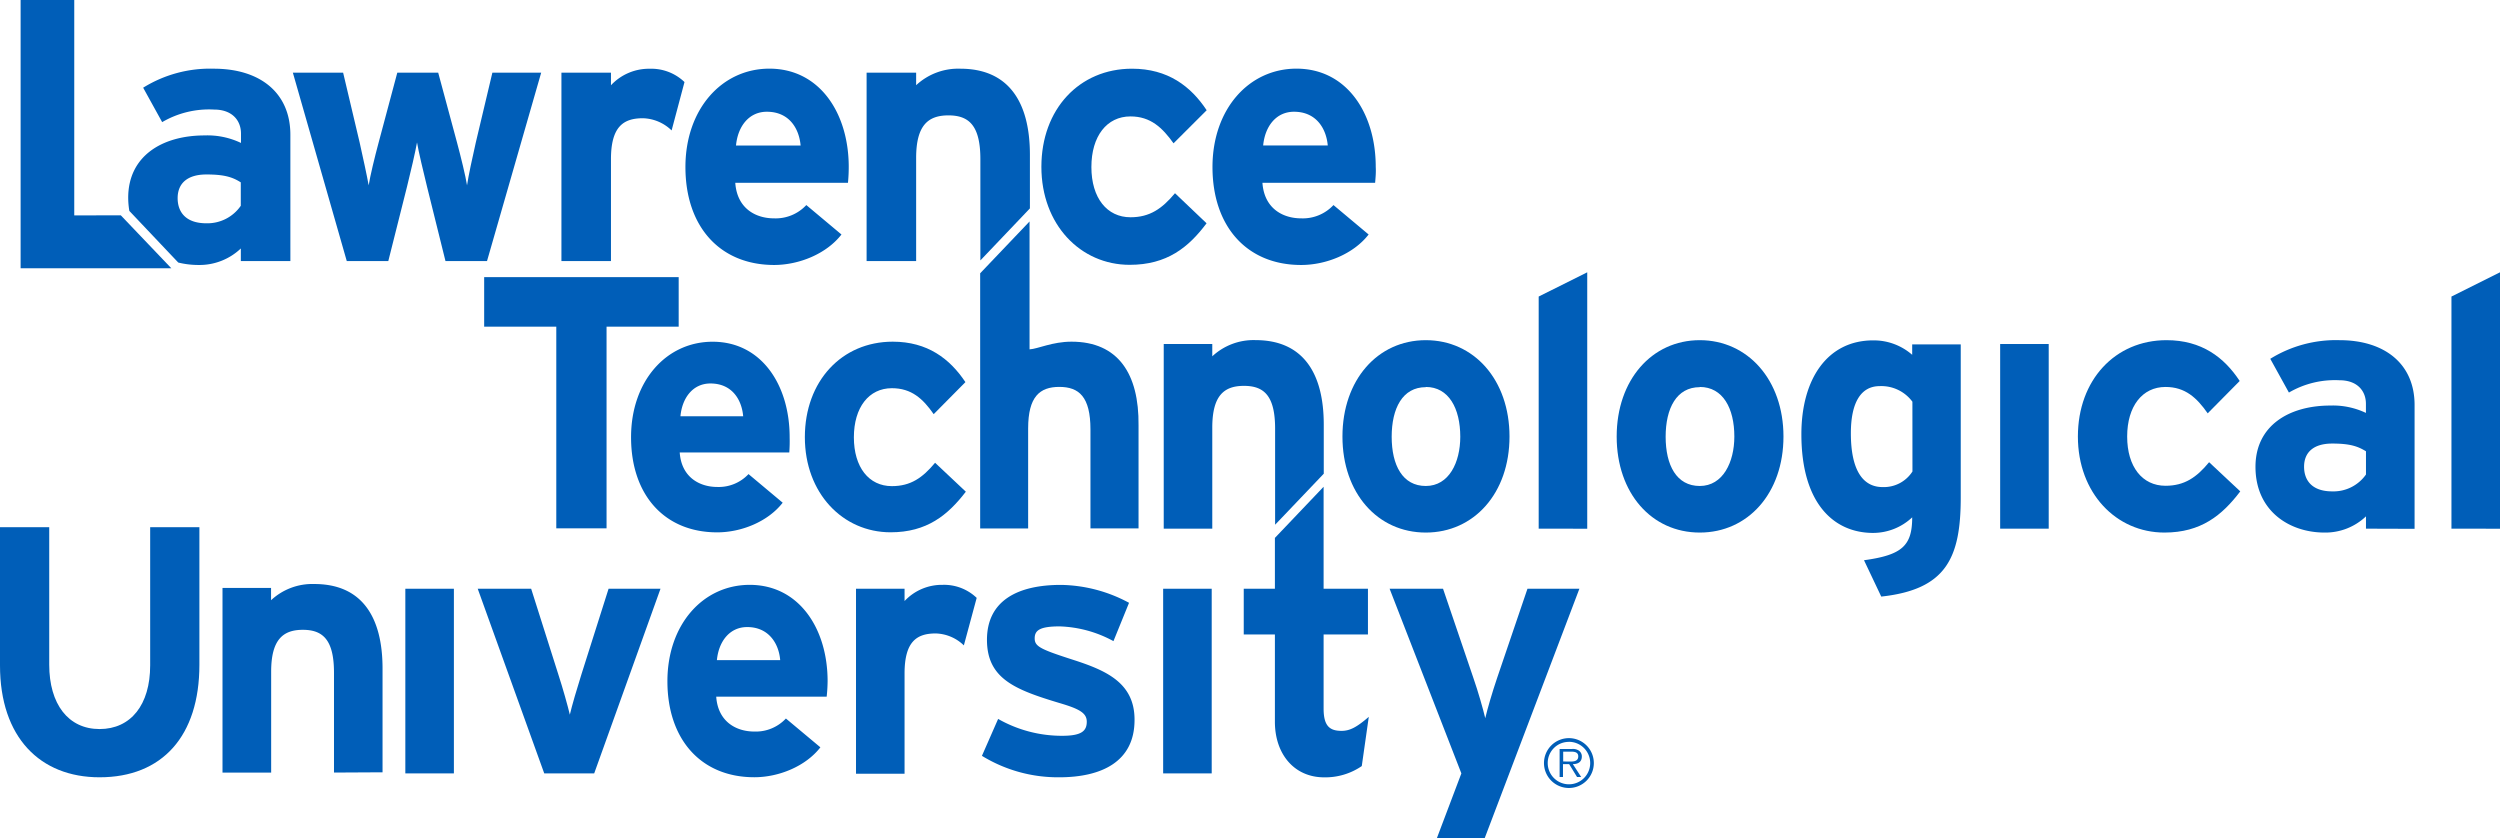 <?xml version="1.0" encoding="utf-8"?>
<svg xmlns="http://www.w3.org/2000/svg" data-name="Layer 1" id="Layer_1" viewBox="0 0 481.45 161.47">
  <g data-name="Layer 2" id="Layer_2">
    <g data-name="Layer 1-2" id="Layer_1-2">
      <path d="M19.17,149.69C7.72,149.69,0,142,0,128.15V101.53H9.48V128c0,7.59,3.66,12.4,9.69,12.4s9.75-4.67,9.75-12.26V101.53H38.4V128C38.41,141.76,31.23,149.69,19.17,149.69Z" fill="#005eb8"/>
      <path d="M78.06,148.94V113.38h9.35v35.56Z" fill="#005eb8"/>
      <path d="M114.43,148.94h-9.62L92,113.38h10.29l5.22,16.46c.88,2.71,1.83,6.1,2.23,7.79.41-1.76,1.36-5,2.24-7.79l5.22-16.46h10Z" fill="#005eb8"/>
      <path d="M159.2,134.17H137.93c.34,4.88,3.93,6.71,7.32,6.71a7.93,7.93,0,0,0,6.1-2.51l6.64,5.55c-2.84,3.66-8,5.76-12.73,5.76-10.23,0-16.73-7.25-16.73-18.49,0-10.91,6.84-18.56,15.85-18.56,9.48,0,15,8.4,15,18.56A29.6,29.6,0,0,1,159.2,134.17Zm-15.31-13.41c-3.39,0-5.49,2.78-5.83,6.37h12.19C150,124,148.09,120.76,143.89,120.76Z" fill="#005eb8"/>
      <path d="M185.62,124.29a8.09,8.09,0,0,0-5.42-2.3c-3.66,0-6,1.56-6,7.72V149h-9.35V113.38h9.35v2.37a9.84,9.84,0,0,1,7.32-3.12,9.09,9.09,0,0,1,6.57,2.51Z" fill="#005eb8"/>
      <path d="M204,149.69a28,28,0,0,1-14.9-4.13l3.12-7.11a24.81,24.81,0,0,0,12.33,3.25c3.66,0,4.74-.88,4.74-2.71,0-1.62-1.29-2.44-5.22-3.59-8.54-2.57-14-4.67-14-12.19s5.89-10.57,14.22-10.57a28.38,28.38,0,0,1,13.14,3.45l-3,7.38a23.06,23.06,0,0,0-10.36-2.84c-3.79,0-4.81.74-4.81,2.3s1.08,2.1,7.38,4.13,11.85,4.4,11.85,11.51C218.54,146.77,212,149.69,204,149.69Z" fill="#005eb8"/>
      <path d="M224,148.94V113.38h9.35v35.56Z" fill="#005eb8"/>
      <path d="M285.9,161.47h-9.21l4.74-12.53-13.82-35.56H277.9l5.83,17.14c.95,2.71,1.9,6.1,2.3,7.79.41-1.76,1.35-5,2.3-7.79l5.83-17.14h10Z" fill="#005eb8"/>
      <path d="M116.81,62.91v38.84h-9.68V62.91H93.24V53.37H130.7v9.54Z" fill="#005eb8"/>
      <path d="M152,87.14H130.9c.34,4.83,3.89,6.64,7.25,6.64a7.86,7.86,0,0,0,6-2.48l6.58,5.51c-2.82,3.63-7.92,5.71-12.62,5.71-10.13,0-16.58-7.18-16.58-18.32,0-10.81,6.78-18.39,15.71-18.39,9.4,0,14.83,8.32,14.83,18.39A28.86,28.86,0,0,1,152,87.14ZM136.81,73.85c-3.36,0-5.44,2.75-5.77,6.31h12.08C142.85,77,141,73.85,136.81,73.85Z" fill="#005eb8"/>
      <path d="M171.51,102.51c-9.2,0-16.51-7.52-16.51-18.32s7.12-18.39,16.92-18.39c6.71,0,11,3.29,14,7.79l-6.11,6.17c-2.08-3-4.3-5-8.05-5-4.43,0-7.32,3.69-7.32,9.46s2.89,9.4,7.32,9.4c3.62,0,5.91-1.61,8.32-4.5L186,94.69C182.52,99.22,178.49,102.51,171.51,102.51Z" fill="#005eb8"/>
      <path d="M93.79,50.27h-8L82.25,36c-.69-2.83-1.66-6.84-1.94-8.57C80,29.19,79.07,33.2,78.37,36L74.78,50.27h-8L56.4,14h9.68l3.17,13.4c.62,2.76,1.45,6.6,1.75,8.29.28-1.8,1.17-5.46,1.93-8.29L76.51,14h7.88L88,27.4c.76,2.83,1.66,6.5,1.94,8.29.25-1.69,1.06-5.53,1.7-8.29L94.82,14h9.4Z" fill="#005eb8"/>
      <path d="M129.34,25.12a8.25,8.25,0,0,0-5.53-2.35c-3.73,0-6.15,1.59-6.15,7.88V50.27h-9.54V14h9.54v2.42a10,10,0,0,1,7.46-3.18,9.26,9.26,0,0,1,6.7,2.56Z" fill="#005eb8"/>
      <path d="M163.3,35.21H141.6c.35,5,4,6.84,7.46,6.84a8.06,8.06,0,0,0,6.22-2.56l6.77,5.67c-2.9,3.73-8.16,5.87-13,5.87C138.62,51,132,43.64,132,32.16c0-11.13,7-18.94,16.17-18.94,9.68,0,15.28,8.57,15.28,18.94C163.45,33.18,163.4,34.2,163.3,35.21ZM147.68,21.52c-3.46,0-5.6,2.83-5.94,6.5h12.44C153.9,24.77,152,21.52,147.68,21.52Z" fill="#005eb8"/>
      <path d="M217.55,51c-9.47,0-17-7.74-17-18.87s7.32-18.9,17.45-18.9c6.91,0,11.33,3.39,14.38,8L226,27.6c-2.14-3-4.42-5.18-8.29-5.18-4.56,0-7.53,3.8-7.53,9.75s3,9.67,7.53,9.67c3.73,0,6.08-1.66,8.57-4.63L232.36,43C228.88,47.65,224.74,51,217.55,51Z" fill="#005eb8"/>
      <path d="M264.82,35.21h-21.7c.35,5,4,6.84,7.46,6.84a8.06,8.06,0,0,0,6.22-2.56l6.77,5.67c-2.9,3.73-8.16,5.87-13,5.87-10.44,0-17.07-7.4-17.07-18.87,0-11.13,7-18.94,16.17-18.94,9.68,0,15.27,8.57,15.27,18.94C265,33.18,264.91,34.2,264.82,35.21ZM249.2,21.52c-3.46,0-5.6,2.83-5.94,6.5H255.7C255.42,24.77,253.49,21.52,249.2,21.52Z" fill="#005eb8"/>
      <path d="M186.93,52.27" fill="#005eb8"/>
      <path d="M199.61,40.12" fill="#005eb8"/>
      <path d="M274.58,102.56c-9.28,0-16.05-7.59-16.05-18.49s6.77-18.56,16.05-18.56,16.12,7.65,16.12,18.56S283.86,102.56,274.58,102.56Zm0-28c-4.47,0-6.57,4.06-6.57,9.55s2.1,9.48,6.57,9.48,6.64-4.54,6.64-9.48c0-5.46-2.22-9.59-6.64-9.59Z" fill="#005eb8"/>
      <path d="M296.32,101.81V57.11l9.35-4.67v49.38Z" fill="#005eb8"/>
      <path d="M327.34,102.56c-9.28,0-16-7.59-16-18.49s6.77-18.56,16-18.56,16.12,7.65,16.12,18.56S336.62,102.56,327.34,102.56Zm0-28c-4.47,0-6.57,4.06-6.57,9.55s2.1,9.48,6.57,9.48S334,89,334,84.07c0-5.42-2.19-9.55-6.66-9.55Z" fill="#005eb8"/>
      <path d="M362.29,114.89l-3.32-7c7.32-1,9.28-2.78,9.28-8.26a11,11,0,0,1-7.52,3c-7.59,0-13.82-5.69-13.82-19,0-10.63,5-18.08,13.82-18.08a11.24,11.24,0,0,1,7.52,2.78v-2h9.35V95.79C377.6,107.5,374.76,113.53,362.29,114.89Zm6-37.53a7.44,7.44,0,0,0-6.3-3c-3.59,0-5.55,3.12-5.55,9.08,0,7.32,2.44,10.36,6.1,10.36a6.54,6.54,0,0,0,5.76-3Z" fill="#005eb8"/>
      <path d="M385.19,101.81V66.25h9.35v35.56Z" fill="#005eb8"/>
      <path d="M416.82,102.56c-9.28,0-16.66-7.59-16.66-18.49s7.18-18.56,17.07-18.56c6.77,0,11.11,3.32,14.09,7.86l-6.16,6.23c-2.1-3-4.33-5.08-8.13-5.08-4.47,0-7.38,3.73-7.38,9.55s2.91,9.48,7.38,9.48c3.66,0,6-1.62,8.4-4.54l6,5.62C427.93,99.24,423.87,102.56,416.82,102.56Z" fill="#005eb8"/>
      <path d="M455.64,101.81V99.44a11.34,11.34,0,0,1-8,3.12c-6.64,0-13.28-4.06-13.28-12.67,0-7.86,6.37-11.79,14.43-11.79a14.81,14.81,0,0,1,6.84,1.42V77.77c0-2.51-1.69-4.54-5.08-4.54a17.53,17.53,0,0,0-9.75,2.37l-3.59-6.5a24,24,0,0,1,13.34-3.59C459.16,65.51,465,70,465,78v23.84Zm0-14.9c-1.62-1-3.18-1.49-6.5-1.49-3.52,0-5.42,1.62-5.42,4.47,0,2.51,1.42,4.74,5.42,4.74a7.64,7.64,0,0,0,6.5-3.25Z" fill="#005eb8"/>
      <path d="M472.1,101.81V57.11l9.35-4.67v49.38Z" fill="#005eb8"/>
      <path d="M64.32,148.78V129.55c0-6.37-2.17-8.26-6-8.26s-6.1,1.9-6.1,8.06v19.44H42.85V113.22H52.2v2.37a11.66,11.66,0,0,1,8.33-3.12c9.08,0,13.14,6.23,13.14,16.26v20Z" fill="#005eb8"/>
      <polygon fill="#005eb8" points="23.27 41.47 14.3 41.48 14.3 0 3.97 0 3.97 51.66 32.99 51.66 23.27 41.47"/>
      <path d="M41.19,13.23a24.41,24.41,0,0,0-13.62,3.66l3.66,6.63a17.86,17.86,0,0,1,10-2.42c3.46,0,5.18,2.07,5.18,4.63v1.8a15,15,0,0,0-7-1.45c-8.22,0-14.72,4-14.72,12a15.46,15.46,0,0,0,.22,2.54l.77.81L33,49.16l1.33,1.4a16.43,16.43,0,0,0,3.89.47,11.57,11.57,0,0,0,8.16-3.18v2.42h9.54V25.94C55.91,17.79,50,13.23,41.19,13.23Zm5.18,26.4A7.81,7.81,0,0,1,39.74,43c-4.08,0-5.53-2.28-5.53-4.84,0-2.9,1.94-4.56,5.53-4.56,3.39,0,5,.48,6.63,1.52Z" fill="#005eb8"/>
      <path d="M197.39,41.13l.77-.81.18-.19V29.82c0-10.23-4.15-16.59-13.41-16.59a11.88,11.88,0,0,0-8.5,3.18V14h-9.54V50.27h9.54V30.44c0-6.29,2.28-8.22,6.22-8.22s6.15,1.94,6.15,8.43v19.5l1.25-1.31Z" fill="#005eb8"/>
      <path d="M206.35,65.8c-3.69,0-6.47,1.39-8.08,1.48v-17h0V42.65L190,51.33l-1.24,1.3v49.14H198V82.51c0-6.11,2.22-8,6-8s6,1.88,6,8.19v19.06h9.26V81.91C219.37,72,215.34,65.8,206.35,65.8Z" fill="#005eb8"/>
      <path d="M258.36,140.75c-2.24,0-3.46-.88-3.46-4.27V122.19h8.54v-8.81H254.9V101.81h0V93.74l-8.16,8.57-1.22,1.28v9.79h-6v8.81h6V139c0,6.23,3.73,10.7,9.48,10.7a12.41,12.41,0,0,0,7.25-2.17l1.35-9.48C261.34,140,260,140.75,258.36,140.75Z" fill="#005eb8"/>
      <path d="M254.09,92.11l.77-.81.07-.07V81.76c0-10-4.06-16.26-13.14-16.26a11.66,11.66,0,0,0-8.33,3.12V66.25h-9.35v35.56h9.35V82.37c0-6.16,2.23-8.06,6.1-8.06s6,1.9,6,8.26V95.22h0v5.83l1.21-1.26Z" fill="#005eb8"/>
      <path d="M302.15,142.15a4.8,4.8,0,1,0,4.79,4.81v0A4.8,4.8,0,0,0,302.15,142.15Zm0,.71a4.09,4.09,0,1,1-4.09,4.09h0a4.06,4.06,0,0,1,4-4.08Zm.79,4.29c.93,0,1.69-.4,1.69-1.47a1.34,1.34,0,0,0-.61-1.15,2.05,2.05,0,0,0-1.3-.29h-2.37v5.4H301v-2.48h1.19l1.52,2.48h.8l-1.61-2.48Zm-1.9-.51v-1.89h1.52c.66,0,1.38.1,1.38.91,0,1.09-1.16,1-1.91,1Z" fill="#005eb8" fill-rule="evenodd"/>
    </g>
  </g>
</svg>